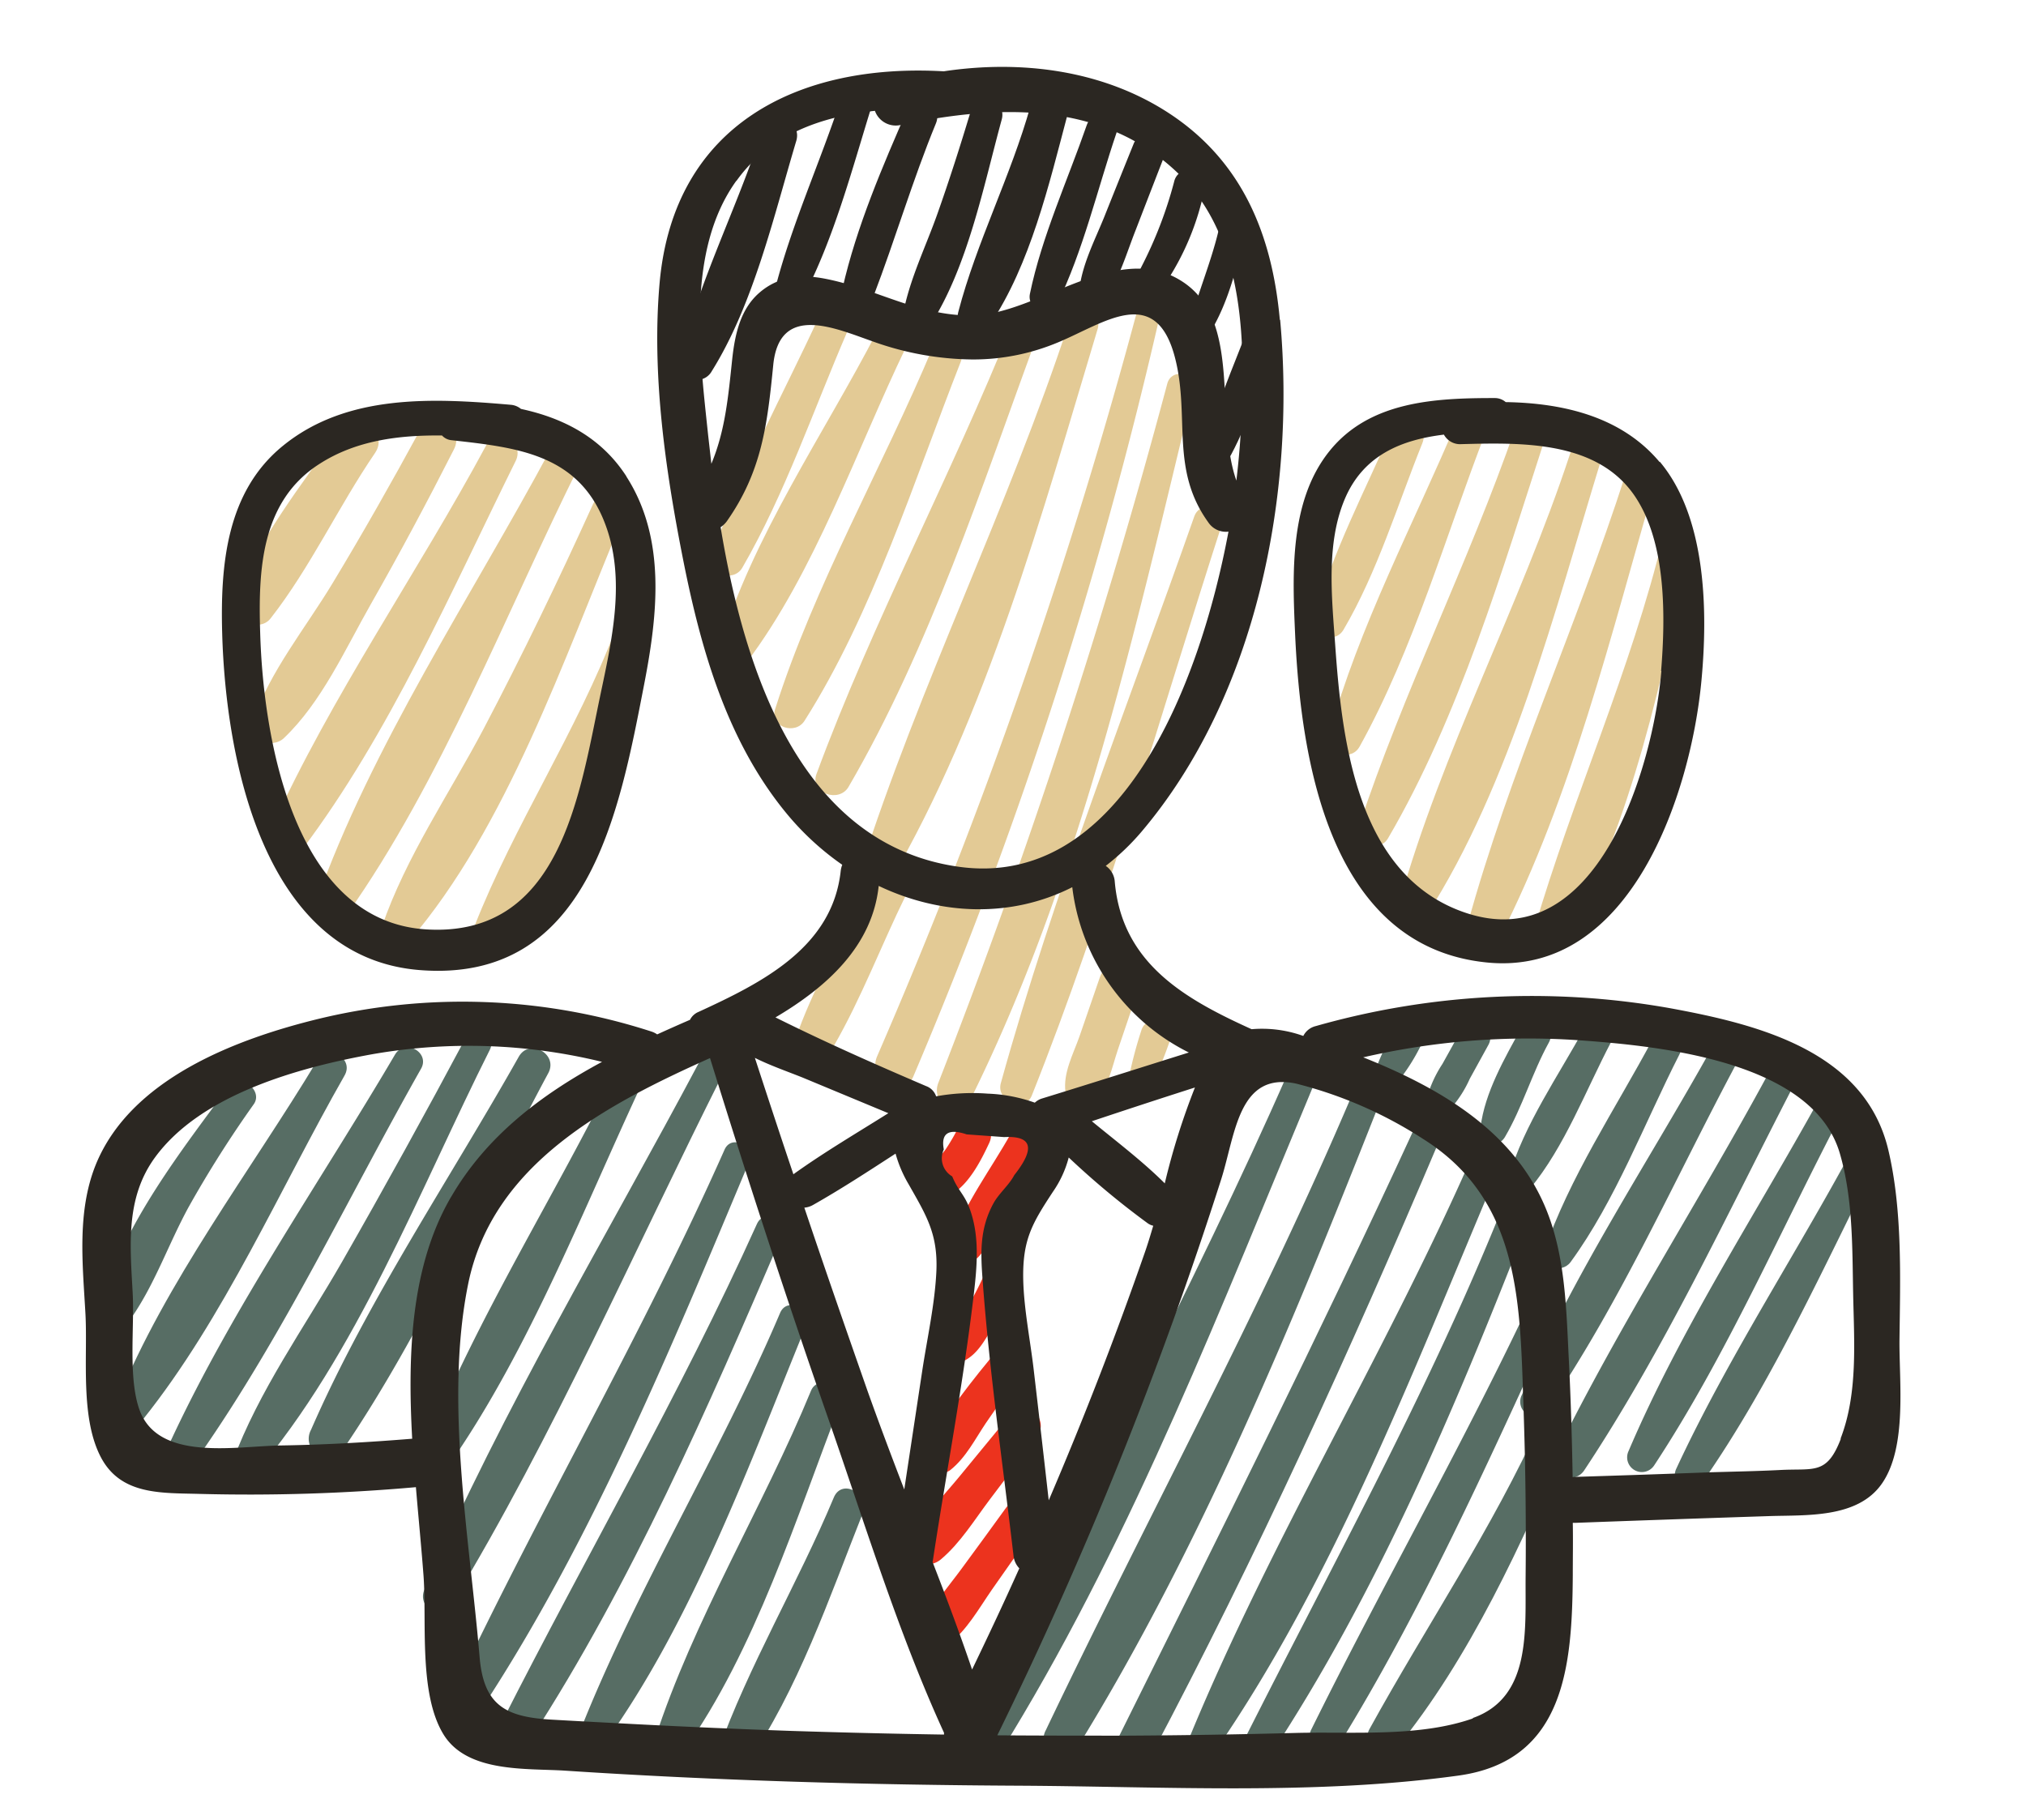 <svg id="_ÎÓÈ_1" data-name="—ÎÓÈ 1" xmlns="http://www.w3.org/2000/svg" viewBox="0 0 300.27 269.77"><defs><style>.cls-1{fill:#576d64;}.cls-1,.cls-2,.cls-3,.cls-4{fill-rule:evenodd;}.cls-2{fill:#ec331e;}.cls-3{fill:#e3ca95;}.cls-4{fill:#2b2722;}</style></defs><title>Worker&amp;apos;s Comp</title><path class="cls-1" d="M33.91,161C27,170.37,18.2,181.6,15.15,193c-.78,2.9,3.13,4.1,4.66,1.83,3.29-4.91,5.32-10.77,8.19-16a167.56,167.56,0,0,1,9.6-15.15C39.1,161.58,35.47,158.88,33.91,161Z"/><path class="cls-1" d="M47,157.21c-9.74,16.17-22.52,32.88-29.58,50.38-.89,2.25,1.94,5.07,3.78,2.78,12-15,20.34-34.26,29.85-50.93C52.57,156.84,48.58,154.66,47,157.21Z"/><path class="cls-1" d="M58.54,156.32c-11,18.71-23.94,37.33-33.12,57a2.39,2.39,0,0,0,4.19,2.3c12.43-17.8,22.08-38.28,32.78-57.19C63.8,156,60,153.86,58.54,156.32Z"/><path class="cls-1" d="M69.11,153.66C63.14,164.86,57,176,50.71,187c-5.56,9.71-12.37,19.15-16.25,29.67-.69,1.84,2.06,3.21,3.27,1.81C52.77,201,62.3,176.1,72.6,155.59,73.75,153.29,70.32,151.38,69.11,153.66Z"/><path class="cls-1" d="M76.88,156.64c-10.22,18.13-22.46,36.2-30.78,55.28A2.79,2.79,0,0,0,51,214.61c11.68-17.21,20.4-37.22,30.26-55.55C82.78,156.22,78.46,153.83,76.88,156.64Z"/><path class="cls-1" d="M91.47,158.44c-9.08,18.58-20.78,36.84-28.4,56a2.21,2.21,0,0,0,3.86,2.13C78.54,199.76,86.55,179,95.2,160.49,96.35,158,92.69,156,91.47,158.44Z"/><path class="cls-1" d="M103.72,157.26C90,183.1,74.52,208.76,62.91,235.6c-1.15,2.66,2.46,4.78,4,2.21,15.16-25,27.09-52.52,40.23-78.64C108.29,156.9,104.89,155,103.72,157.26Z"/><path class="cls-1" d="M107.39,170.39c-12.2,27.48-27.37,53.29-40.16,80.4a2.42,2.42,0,0,0,4.24,2.34c16.25-24.77,28.07-53.51,39.49-80.76C112,170,108.47,168,107.39,170.39Z"/><path class="cls-1" d="M112.19,181.4c-11.43,25.34-25.28,49.12-37.82,73.87-1.45,2.84,2.61,5,4.34,2.38,14.9-23,26.26-49.1,37.06-74.27C116.81,181,113.29,179,112.19,181.4Z"/><path class="cls-1" d="M115.61,194.62c-8.88,20.89-21.17,40.64-29.52,61.65a2.05,2.05,0,0,0,3.59,2c12.92-18,21.37-41.17,29.69-61.56C120.42,194.15,116.7,192.05,115.61,194.62Z"/><path class="cls-1" d="M120.2,206.13c-7.09,17.23-17.44,34-23.14,51.65-.88,2.71,2.9,3.68,4.31,1.68,10.56-14.83,16.69-34.66,23.24-51.59C125.58,205.36,121.23,203.63,120.2,206.13Z"/><path class="cls-1" d="M123.56,222c-5.3,12.69-12.62,24.87-17.22,37.8-1,2.69,2.91,3.69,4.3,1.69,7.59-10.88,12.33-24.84,17.2-37.12C129,221.45,124.77,219,123.56,222Z"/><path class="cls-1" d="M190.94,158.89c-14.14,32.34-31.43,63.41-45,95.89-1.12,2.66,2.45,4.78,4,2.22,18.15-29.91,31.26-63.84,44.71-96.07C195.63,158.48,192,156.41,190.94,158.89Z"/><path class="cls-1" d="M200.37,162.32C186.7,194.49,170,225,155,256.45a2.66,2.66,0,0,0,4.66,2.57c18.19-29.5,31.73-62.46,44.44-94.63C205.08,161.89,201.45,159.78,200.37,162.32Z"/><path class="cls-1" d="M209.48,167.55c-13.94,30.27-28.83,60-43.67,89.89-1.58,3.17,3.16,5.83,4.83,2.67,15.61-29.47,29.46-59.88,42.47-90.56C214.14,167.13,210.62,165.09,209.48,167.55Z"/><path class="cls-1" d="M217.28,173.4c-12.62,28.24-29,55.17-40.79,83.65a2.21,2.21,0,0,0,3.86,2.13c17.23-25.07,29-55.73,40.8-83.64C222.25,173,218.46,170.79,217.28,173.4Z"/><path class="cls-1" d="M221.91,180.83c-10.92,26.74-24.68,51.55-37.62,77.28a2.23,2.23,0,0,0,3.9,2.15c15.81-23.95,27.33-51.2,37.75-77.84C226.83,180.13,222.85,178.55,221.91,180.83Z"/><path class="cls-1" d="M226.11,194.37c-10,21-21.51,41.21-31.81,62.07a2.34,2.34,0,0,0,4.09,2.25c12.13-19.66,21.87-41.26,31.48-62.24C231,193.94,227.29,191.85,226.11,194.37Z"/><path class="cls-1" d="M228.42,210.55c-7.27,16.11-17,30.38-25.46,45.75-1.32,2.39,2.13,5.15,3.94,2.9,11-13.49,18.7-30.53,25.52-46.43C233.57,210.08,229.64,207.85,228.42,210.55Z"/><path class="cls-1" d="M206.43,153.16a29.33,29.33,0,0,0-2.57,5.47,1.93,1.93,0,0,0,3.25,1.78,29,29,0,0,0,3.28-5.06C211.85,152.82,207.82,150.59,206.43,153.16Z"/><path class="cls-1" d="M216.56,152.68q-1.38,2.5-2.77,5a18.06,18.06,0,0,0-2.3,5,2,2,0,0,0,3.34,1.82,17.18,17.18,0,0,0,3-4.6l2.75-5C222,152.32,218,150.12,216.56,152.68Z"/><path class="cls-1" d="M225.5,152.31c-2.46,4.47-5.45,9.62-6.07,14.77-.24,2.09,2.43,3.48,3.63,1.42,2.58-4.4,4-9.44,6.48-13.95C231,151.93,227,149.7,225.5,152.31Z"/><path class="cls-1" d="M234.85,152.34c-3.81,7-9,14.38-11.23,22.11-.52,1.74,2,3.17,3.14,1.73,5.14-6.2,8.26-14.57,12-21.7C240,152,236.19,149.84,234.85,152.34Z"/><path class="cls-1" d="M244.93,154.06c-5.43,10.18-12.39,20.52-16.09,31.47-.82,2.49,2.65,3.3,3.93,1.54,6.67-9.13,11-20.72,16.14-30.79C250.25,153.66,246.31,151.46,244.93,154.06Z"/><path class="cls-1" d="M253.69,155.35c-9.35,16.82-20.6,33.65-28.11,51.35a2.18,2.18,0,0,0,3.81,2.12c10.84-15.89,19-34.43,28.07-51.38C258.78,155,255,152.93,253.69,155.35Z"/><path class="cls-1" d="M262,159.28c-10.2,18.83-22,37.1-31.45,56.31a2.43,2.43,0,0,0,4.24,2.35c11.78-17.75,21.07-37.74,30.83-56.65C266.83,158.91,263.24,156.92,262,159.28Z"/><path class="cls-1" d="M269.54,163.07c-9.4,17-20.53,34.07-28.17,52a2.18,2.18,0,0,0,3.8,2.12c10.71-16.26,18.77-34.94,27.8-52.16C274.15,162.73,270.75,160.85,269.54,163.07Z"/><path class="cls-1" d="M275.45,168.67c-8.69,16.36-19.22,32.25-27,49a2.18,2.18,0,0,0,3.81,2.11c10.54-15.07,18.4-32.82,26.68-49.19C280.16,168.3,276.68,166.36,275.45,168.67Z"/><path class="cls-2" d="M142.16,166.86a28.5,28.5,0,0,1-2.13,3.67A22.09,22.09,0,0,0,137.6,174a2.36,2.36,0,0,0,3.27,3.12c2.68-1.49,4.48-5,5.75-7.73C148,166.38,143.61,163.9,142.16,166.86Z"/><path class="cls-2" d="M149.8,168.05c-2.87,5.16-6.87,10.39-8.74,16-.75,2.26,2.49,3.9,4,2.2,3.91-4.38,6.3-10.66,9-15.85C155.45,167.61,151.31,165.31,149.8,168.05Z"/><path class="cls-2" d="M145.71,189.3a50.79,50.79,0,0,1-2.74,5.15c-1,1.61-2.29,3.08-2.74,5a2,2,0,0,0,2.9,2.12c1.77-1,2.78-2.84,3.8-4.53a48.64,48.64,0,0,0,2.77-5.49C150.87,188.83,146.94,186.61,145.71,189.3Z"/><path class="cls-2" d="M148.36,199.5q-3.29,3.83-6.27,7.84c-1.78,2.41-4.06,4.93-4.77,7.89-.44,1.83,1.87,4,3.58,2.62,2.28-1.85,3.59-4.5,5.2-6.9,1.87-2.76,3.81-5.4,5.86-8S150.47,197,148.36,199.5Z"/><path class="cls-2" d="M149.92,209.46l-7.74,9.41c-2.4,2.92-5.24,5.77-7,9.15-1.41,2.83,2,5,4.26,3.12,2.9-2.44,5-5.89,7.26-8.89l6.95-9.2C155.68,210.44,152.09,206.83,149.92,209.46Z"/><path class="cls-2" d="M149.1,223.49c-2.17,3-4.36,6-6.53,8.95-2,2.75-4.48,5.43-5.59,8.69-.63,1.88,1.94,3.86,3.58,2.62,2.75-2.12,4.49-5.3,6.45-8.13q3.36-4.77,6.7-9.58C155.66,223.23,151.07,220.82,149.1,223.49Z"/><path class="cls-3" d="M50.13,64.13C44.71,71.77,38.25,80,34.9,88.77c-1.07,2.84,3.39,5.25,5.22,2.87C46,84.11,50.17,75.07,55.57,67.16,57.85,63.82,52.39,60.92,50.13,64.13Z"/><path class="cls-3" d="M62.2,63.84C58.06,71.46,53.79,79,49.3,86.43c-4,6.64-9.31,13.09-11.83,20.45-.95,2.73,2.79,4.24,4.6,2.53,5.59-5.31,9.1-13.2,12.89-19.86,4.29-7.53,8.37-15.18,12.3-22.91C69,63.32,64,60.54,62.2,63.84Z"/><path class="cls-3" d="M72.1,65.93c-10.16,18.91-23,37.23-31.82,56.76-1.2,2.66,2.43,6,4.47,3.27,13-17.23,22.14-38.36,31.68-57.64C77.84,65.47,73.61,63.11,72.1,65.93Z"/><path class="cls-3" d="M81.58,66.62c-11.67,21.77-26.53,43.9-34.76,67.18-1,2.87,3.07,3.89,4.56,1.8C65.46,115.7,75,90.78,85.86,69,87.26,66.19,83.08,63.84,81.58,66.62Z"/><path class="cls-3" d="M87.87,74.77C82.78,86,77.42,97.08,71.69,108c-5.08,9.64-11.53,19-15.08,29.33-.77,2.23,2.51,4,4,2.21,14.53-16.92,23-42,31.54-62.38C93.33,74.29,89.18,71.88,87.87,74.77Z"/><path class="cls-3" d="M91.31,93.11c-5.83,15.35-15.06,29.07-21,44.2-.94,2.39,2.81,4.34,4.36,2.4,10.19-12.63,15.71-30.29,21-45.5C96.59,91.45,92.31,90.5,91.31,93.11Z"/><path class="cls-3" d="M121.47,46.76c-5.36,11.66-11.93,23.42-15.92,35.62-.86,2.68,3.13,4.08,4.47,1.76,6.32-10.92,10.58-23.49,15.59-35.07C126.81,46.3,122.77,44,121.47,46.76Z"/><path class="cls-3" d="M130,49.12C122.32,64,111.29,79.9,106.65,96c-.61,2.13,2.52,4.09,4,2.19C120.76,84.81,127,66.55,134.27,51.47,135.63,48.67,131.48,46.34,130,49.12Z"/><path class="cls-3" d="M138.3,51.35c-7.43,17.78-17.62,35.44-23.42,53.76-.83,2.68,3,3.88,4.36,1.72,10.1-15.91,16.28-35.73,23.15-53.21C143.47,50.87,139.48,48.56,138.3,51.35Z"/><path class="cls-3" d="M150,48C141,70.46,129.35,92.11,121,114.75c-1,2.82,3.35,4.32,4.76,1.88,12-20.59,19.86-44.79,28.05-67.13C154.65,47.28,150.83,45.76,150,48Z"/><path class="cls-3" d="M158.47,47.69c-9.06,27.61-22.2,53.82-31,81.37-.84,2.62,3,4,4.36,1.72,14.43-24.72,22.68-54.82,30.86-82.05C163.45,46.06,159.32,45.08,158.47,47.69Z"/><path class="cls-3" d="M168.8,45.1A790.81,790.81,0,0,1,130,156.56c-1.54,3.59,3.81,6.59,5.36,3A667.78,667.78,0,0,0,172.09,45.94,1.7,1.7,0,0,0,168.8,45.1Z"/><path class="cls-3" d="M129.69,130.07c-4,7.41-8.53,15-11.41,22.84-1.13,3.14,3.73,4.81,5.31,2.1,4.09-7.1,7.06-15,10.69-22.37C135.78,129.62,131.29,127.09,129.69,130.07Z"/><path class="cls-3" d="M173,56.87A973.75,973.75,0,0,1,139.07,160.5c-1.23,3.11,3.12,5.78,4.7,2.6,16.37-33,24.46-69.73,33.08-105.26C177.46,55.33,173.66,54.4,173,56.87Z"/><path class="cls-3" d="M177,76.55c-9.76,27.81-20.79,55.56-28.67,84-.75,2.66,3.54,4.49,4.6,1.81,11-27.58,19.07-56.49,28.19-84.72C182,75,177.92,74,177,76.55Z"/><path class="cls-3" d="M163,144.88l-3,8.7c-.92,2.63-2.49,5.49-2.08,8.31.31,2.05,2.55,3.16,4.17,1.61,2.12-2,2.67-5.19,3.58-7.89l3.14-9.27C170,142.68,164.22,141.31,163,144.88Z"/><path class="cls-3" d="M169.14,152.78a62.14,62.14,0,0,0-1.68,6.22c-.36,2,2.51,3.39,3.48,1.37a69.27,69.27,0,0,0,2.57-6.48C174.49,151.19,169.94,150,169.14,152.78Z"/><path class="cls-3" d="M206.43,63.27c-4,9.23-9,18.63-11.62,28.35-.69,2.59,3,4,4.32,1.7,5-8.51,8-18.51,11.67-27.62C212,62.77,207.71,60.3,206.43,63.27Z"/><path class="cls-3" d="M216,62.27c-6.38,15.16-14.68,30.7-19,46.61-.72,2.69,3.17,4.2,4.51,1.77,8-14.42,12.79-31.37,18.73-46.71C221.16,61.51,217,59.85,216,62.27Z"/><path class="cls-3" d="M224.58,63.44c-6.93,20-16.6,39.11-23.2,59.13-.85,2.59,3,3.93,4.32,1.71,10.55-18,17-39.93,23.41-59.69C230.06,61.7,225.55,60.64,224.58,63.44Z"/><path class="cls-3" d="M232.68,67.32c-7.4,22.46-19,44-25.34,66.68-.7,2.54,2.79,3.67,4.12,1.62,12.45-19.38,19.07-45.34,25.75-67.17C238.1,65.54,233.6,64.47,232.68,67.32Z"/><path class="cls-3" d="M240.88,70.42c-7.17,22.3-17.21,44.08-23.38,66.62-.77,2.82,3.46,4.53,4.81,1.89,10.62-20.83,16.5-45,23-67.4C246.13,68.68,241.76,67.64,240.88,70.42Z"/><path class="cls-3" d="M246.55,79.35c-4.86,20.15-13.4,38.66-19.17,58.39-.81,2.76,3.24,4.25,4.62,1.83,9.9-17.52,14.5-39.69,18.62-59.21C251.17,77.73,247.17,76.71,246.55,79.35Z"/><path class="cls-4" d="M112.87,19.57c-3.59,11.15-9.35,22.24-12,33.58A2.51,2.51,0,0,0,105.5,55c6.18-9.89,9.19-23,12.51-34.1C119,17.57,113.9,16.34,112.87,19.57Z"/><path class="cls-4" d="M124.76,14.28c-3.13,9.64-7.54,19.16-10,29a2.12,2.12,0,0,0,3.89,1.51c4.86-9,7.6-19.62,10.63-29.36C130.14,12.54,125.67,11.47,124.76,14.28Z"/><path class="cls-4" d="M134.58,16c-3.76,8.61-7.64,17.59-9.72,26.77-.69,3,3.53,3.91,4.59,1.15,3.25-8.49,5.79-17.2,9.26-25.63C139.87,15.52,135.79,13.2,134.58,16Z"/><path class="cls-4" d="M143.85,16.55c-1.53,5.08-3.14,10.12-4.91,15.12s-4.17,9.8-5.12,15a2.19,2.19,0,0,0,4,1.6c5.61-8.66,7.95-20.7,10.64-30.54C149.3,14.73,144.73,13.62,143.85,16.55Z"/><path class="cls-4" d="M152.73,15.7c-2.91,10.39-8,20.18-10.7,30.53-.77,2.94,3.16,4.16,4.71,1.85,5.95-8.83,8.76-20.84,11.45-31C159.12,13.54,153.69,12.22,152.73,15.7Z"/><path class="cls-4" d="M161.06,18.56c-2.83,8.15-6.68,16.56-8.42,25-.47,2.32,2.89,3.9,4,1.58,3.89-7.92,6-17.1,8.84-25.47C166.43,16.86,162,15.82,161.06,18.56Z"/><path class="cls-4" d="M168,21.35q-2.21,5.46-4.38,10.9c-1.34,3.29-3.07,6.64-3.59,10.18A2.19,2.19,0,0,0,164,44c2-3,3-6.58,4.32-9.91q2.11-5.47,4.24-10.95C173.59,20.54,169,18.72,168,21.35Z"/><path class="cls-4" d="M174,27a61.75,61.75,0,0,1-4.89,12.66,2.16,2.16,0,0,0,3.77,2.1A39.17,39.17,0,0,0,178.5,28.1C179.21,25.16,174.65,24,174,27Z"/><path class="cls-4" d="M180.55,34.38c-1.13,4.65-3,9-4.2,13.61a1.66,1.66,0,0,0,3.06,1.18c2.52-4.18,3.8-9.12,4.9-13.84C184.87,32.9,181.14,32,180.55,34.38Z"/><path class="cls-4" d="M184.84,48.91c-2.07,5.6-4.72,11.27-5.93,17.11-.42,2.08,2.47,3.37,3.53,1.41C185.37,62,187,55.78,189.07,50,190,47.31,185.82,46.33,184.84,48.91Z"/><path class="cls-4" d="M189.68,47.39c-1.14-12.58-5.54-23.48-16.43-30.61-9.8-6.41-21.92-7.93-33.38-6.21-21.39-1.23-40,7.77-42.11,31.36-1.2,13.55.86,27.79,3.5,41.1s6.51,26.78,15.19,37.39a41.08,41.08,0,0,0,8.38,7.76,3.55,3.55,0,0,0-.23.92c-1.24,11.38-11.74,16.59-21.06,20.88a2.49,2.49,0,0,0-1.28,1.18c-1.6.69-3.24,1.42-4.86,2.16a3.24,3.24,0,0,0-.81-.41A90.74,90.74,0,0,0,47.28,151c-12.32,3-28,8.93-33.13,21.74-2.78,7-1.88,14.8-1.48,22.11.33,6.4-.82,15.42,2.36,21.29,3,5.51,9,5.13,14.61,5.29a279.6,279.6,0,0,0,32-1c.38,4.54.82,9,1.13,13.12.5,6.84-.75,17.56,3,23.59,3.55,5.66,12.31,4.94,18,5.31,22.46,1.48,45,2.12,67.51,2.23,21.23.12,43.81,1.41,64.86-1.5C232,261,233,246.75,233.1,233.49c0-2.61.05-5.18,0-7.77a1.71,1.71,0,0,1,.32,0q14.38-.53,28.73-1c5.49-.19,13.13.38,16.75-4.8,3.8-5.43,2.55-15.18,2.62-21.39.11-9.1.46-19.16-1.66-28.1-3.5-14.68-19.37-18.61-32.38-21A117,117,0,0,0,195,152.09a2.8,2.8,0,0,0-1.84,1.46,18.09,18.09,0,0,0-7.66-1c-9.89-4.48-19.21-9.75-20.28-21.84a3.08,3.08,0,0,0-1.34-2.37,35,35,0,0,0,5.25-5c17.15-20.2,22.94-50.15,20.6-75.92v0Zm-17.06,128c-3.31-3.3-7.16-6.2-10.8-9.2,5.09-1.7,10.18-3.37,15.28-5a103.94,103.94,0,0,0-4.48,14.25Zm-14.22-3.82a121.35,121.35,0,0,0,11.64,9.7,2.26,2.26,0,0,0,.88.41c-.41,1.38-.81,2.72-1.26,4q-6.47,18.59-14.23,36.7-1.08-9.59-2.2-19.14c-.51-4.48-1.48-9.14-1.58-13.62-.11-5.91,1.35-8.32,4.42-13a15.93,15.93,0,0,0,2.33-5.08ZM131.66,165c-4.69,2.95-9.49,5.77-14,9l-.07.06c-1.94-5.75-3.83-11.5-5.71-17.26,2.29,1.14,4.78,2,7.08,2.92L131.66,165ZM119.21,179a3.09,3.09,0,0,0,1.27-.39c4.19-2.37,8.21-5,12.25-7.62a18.76,18.76,0,0,0,1.93,4.53c2.6,4.59,4.36,7.34,4.12,12.9-.23,4.94-1.38,10-2.11,14.85q-1.32,8.73-2.65,17.5c-1.86-4.82-3.68-9.66-5.4-14.48-3.18-9.08-6.34-18.16-9.41-27.29Zm57-23c-7.23,2.27-14.48,4.58-21.74,6.81a2.7,2.7,0,0,0-1.1.63,23.38,23.38,0,0,0-7-1.34,30,30,0,0,0-7.63.4,2.44,2.44,0,0,0-1.49-1.52c-7.57-3.24-15-6.53-22.32-10.18,7.57-4.47,14.36-10.55,15.3-19.49,9.2,4.38,19.63,4.78,28.69.19A31.59,31.59,0,0,0,176.19,156ZM66.88,177.36c-6,10.25-6.49,23.26-5.79,35.89-6.51.53-13,.9-19.55,1-6.75.12-18.14,2.4-20.88-5.32-1.69-4.76-.71-12.25-1-17.36-.38-7-1.07-14,3.3-20,6.82-9.36,21.31-13.33,32.15-15.3a83.1,83.1,0,0,1,34.12,1.12c-9,4.84-17.13,11-22.36,20Zm73,79.74c-7.52-.12-15-.3-22.54-.54q-11.55-.4-23.08-1c-4.14-.22-8.29-.43-12.44-.67-6.72-.37-10.11-2-10.73-9.19-1.47-17.52-5.24-38-1.7-55.41,3.63-17.82,20.58-26.62,35.84-33.46,5.51,17.77,11.26,35.47,17.37,53,5.46,15.58,10.4,31.93,17.31,47,0,.08,0,.18,0,.26Zm-1.65-25.61c2-13.18,4.54-26.43,6.1-39.7.47-4.06.86-8.34-.5-12.31-.82-2.44-1.78-2.86-2.7-5.11a3.1,3.1,0,0,1-1.25-4c-.45-2.39.7-3.14,3.39-2.23l5.56.4q6.21-.33,1.5,5.63c-.79,1.51-2.3,2.72-3.12,4.24-2,3.72-1.89,7.18-1.58,11.29,1,13.64,3,27.29,4.58,40.88a3.2,3.2,0,0,0,.86,1.88c-2.24,5-4.59,10-7,15-1.83-5.38-3.82-10.69-5.88-16v0Zm80.08,23.21c-8,2.82-17.87,1.94-26.32,2.16q-12.42.33-24.88.4c-6.44,0-12.88,0-19.3-.05A606,606,0,0,0,181,174.77c2.11-6.67,2.55-16,11.12-14.15A62.72,62.72,0,0,1,211,168.87c14.54,9.19,14.27,24.68,14.81,40.18q.42,12.3.3,24.6c-.08,7.95.89,17.93-7.84,21Zm54.52-41.45c-2.09,5.45-4,4.35-9.08,4.64-3.38.17-6.75.23-10.14.33q-10.14.38-20.28.69a1,1,0,0,0-.25.05c-.1-5.71-.27-11.4-.55-17.1-.41-8-.49-16.41-3.89-23.8-5-10.89-15.72-17-26.6-21.34a108.75,108.75,0,0,1,32-2.53c12.16.86,34.73,3.14,38.66,16.84,1.92,6.63,1.82,13.8,1.95,20.67.14,7.17.73,14.85-1.87,21.55ZM246,68.44c6.94,8.27,7.12,22.28,6.17,32.42-1.54,16.63-10.46,43.94-31.8,41.8-23.34-2.32-27.57-30-28.42-48.57-.4-9-.89-19.78,5.08-27.22S212.76,59,221.5,59a2.47,2.47,0,0,1,1.66.6c8.49.14,17.15,2.13,22.81,8.89Zm.23,31c-1.19,14.18-9.49,42.53-29.12,35.82-16-5.46-18.23-25.44-19.23-39.77-.5-7-1.35-14.9,1.41-21.48s8.47-8.83,14.71-9.59a2.73,2.73,0,0,0,2.61,1.41c9.08-.23,20.52-.56,26,8.19,4.36,6.93,4.22,17.51,3.58,25.43ZM92.84,70.64c5.94,9.25,4.61,20.57,2.63,30.79-3.69,19-8.26,44.3-33.21,42.36C39.07,142,33.46,112.61,32.93,93.9c-.28-10.13.61-21,9-27.82C51.44,58.33,64.25,59,75.72,60a2.69,2.69,0,0,1,1.49.61c6.23,1.34,11.89,4.2,15.63,10Zm-3.91,32.61C85.83,118,83,138.93,63.23,137.76S39,109.19,38.56,93.78c-.29-9.28.11-19.46,8.76-25,5.43-3.51,11.8-4.3,18.19-4.23a2.18,2.18,0,0,0,1.45.7c9.56,1.08,18.77,2,22.7,12.33,3.17,8.26,1,17.42-.74,25.71Zm20.22-76.44C114,20,121.67,17.26,129.67,16.43a3.28,3.28,0,0,0,3.84,2.09c14.29-3,29.91-3.69,41.21,7.28,10,9.74,9.9,25.66,9.14,38.69-.12,2-.33,4.31-.62,6.74-3.27-9.33.84-23.48-7.8-29.36-9.73-6.6-21.57,4.82-31.45,4.89-8.06.05-14.29-4.06-21.87-5.48-3.51-.66-6.82-.29-9.59,2.12s-3.59,6.06-4,9.73c-.61,5.81-1.06,10.72-3.1,15.61-.16-1.45-.32-2.84-.47-4.16-1.26-12-3.3-27.38,4.16-37.77Zm32.72,101.63c-23.1-3.39-31.48-28.64-35.07-50.3a3.55,3.55,0,0,0,.93-.89c5.21-7.42,6-14.4,6.87-23.13.9-9.26,9.25-5.43,14.82-3.49a44.75,44.75,0,0,0,14.7,2.65,32.52,32.52,0,0,0,12.73-2.55c6.86-2.86,14.58-8.82,17.37,2.59,2.11,8.61-.77,16.28,4.85,24.09a3.14,3.14,0,0,0,3,1.39C177.77,101.81,165.88,132,141.87,128.44Z"/></svg>